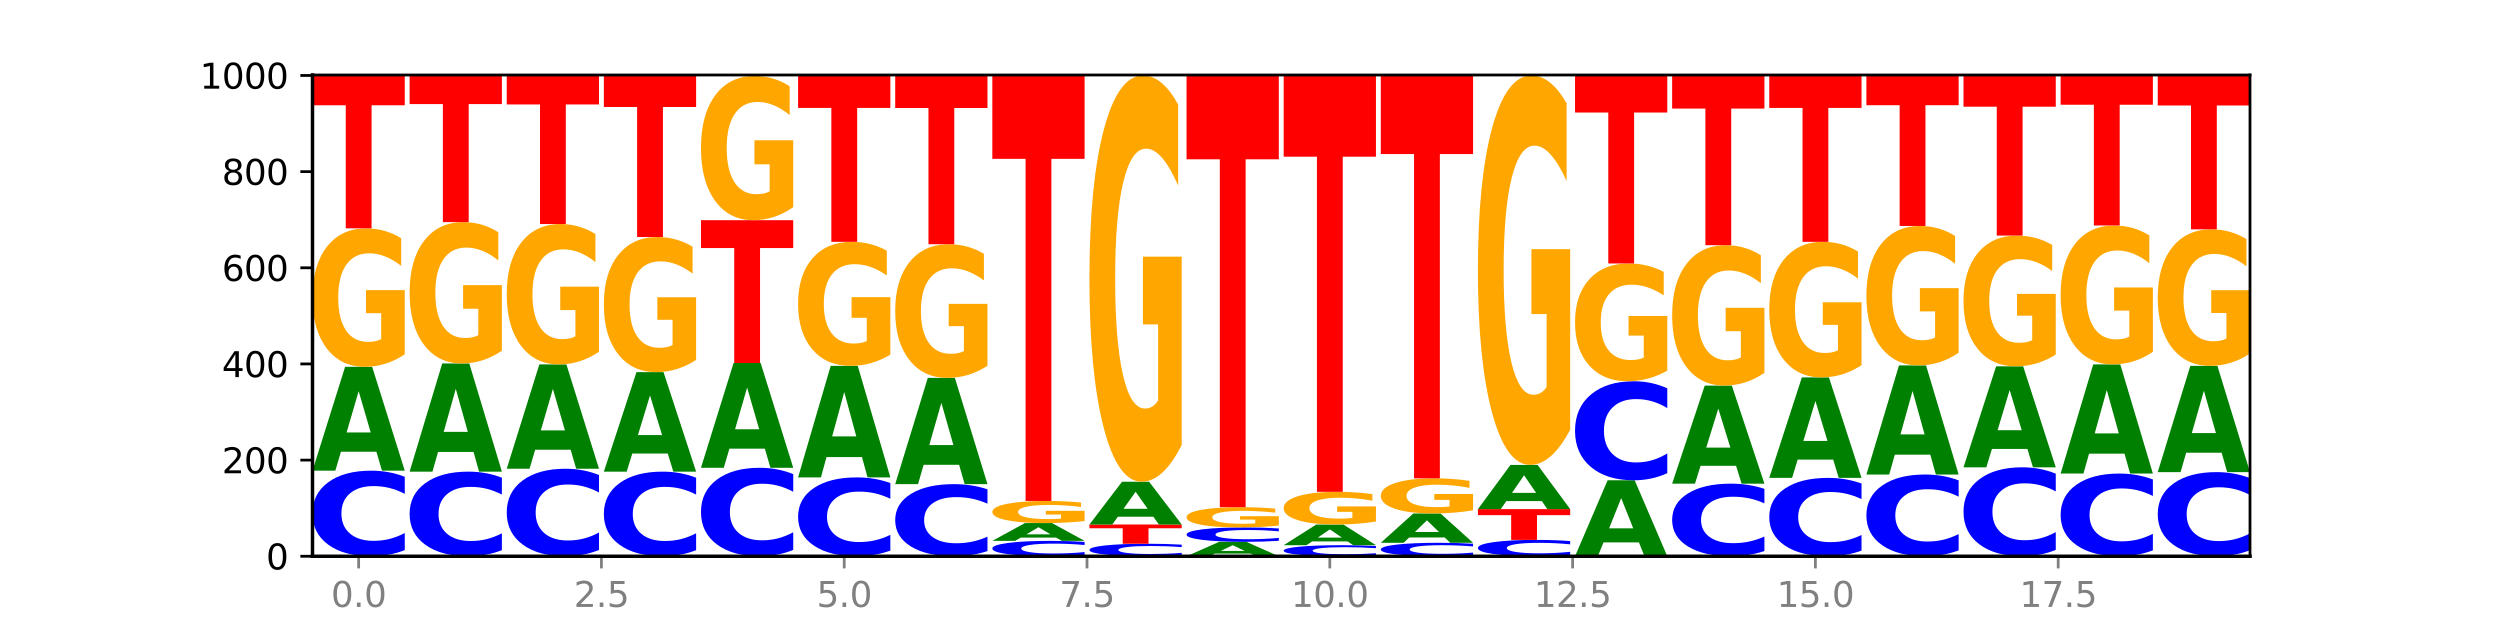 <?xml version="1.0" encoding="utf-8" standalone="no"?>
<!DOCTYPE svg PUBLIC "-//W3C//DTD SVG 1.1//EN"
  "http://www.w3.org/Graphics/SVG/1.1/DTD/svg11.dtd">
<svg xmlns:xlink="http://www.w3.org/1999/xlink" width="720pt" height="180pt" viewBox="0 0 720 180" xmlns="http://www.w3.org/2000/svg" version="1.1">
 <defs>
  <style type="text/css">*{stroke-linejoin: round; stroke-linecap: butt}</style>
 </defs>
 <g id="figure_1">
  <g id="patch_1">
   <path d="M 0 180 
L 720 180 
L 720 0 
L 0 0 
z
" style="fill: #ffffff"/>
  </g>
  <g id="axes_1">
   <g id="patch_2">
    <path d="M 90 160.2 
L 648 160.2 
L 648 21.6 
L 90 21.6 
z
" style="fill: #ffffff"/>
   </g>
   <g id="line2d_1">
    <path d="M 90 160.2 
L 648 160.2 
" clip-path="url(#p25d96ff949)" style="fill: none; stroke: #000000; stroke-width: 0.5; stroke-linecap: square"/>
   </g>
   <g id="patch_3">
    <path d="M 116.571 158.433 
Q 114.349 159.309 111.945 159.752 
Q 109.542 160.2 106.924 160.2 
Q 99.118 160.2 94.559 156.881 
Q 90 153.561 90 147.885 
Q 90 142.188 94.559 138.873 
Q 99.118 135.554 106.924 135.554 
Q 109.542 135.554 111.945 136.002 
Q 114.349 136.445 116.571 137.32 
L 116.571 142.233 
Q 114.329 141.073 112.153 140.533 
Q 109.977 139.993 107.574 139.993 
Q 103.262 139.993 100.792 142.096 
Q 98.328 144.193 98.328 147.885 
Q 98.328 151.56 100.792 153.663 
Q 103.262 155.761 107.574 155.761 
Q 109.977 155.761 112.153 155.221 
Q 114.329 154.676 116.571 153.515 
L 116.571 158.433 
z
" clip-path="url(#p25d96ff949)" style="fill: #0000ff"/>
   </g>
   <g id="patch_4">
    <path d="M 108.406 130.106 
L 98.187 130.106 
L 96.574 135.554 
L 90 135.554 
L 99.388 105.646 
L 107.184 105.646 
L 116.571 135.554 
L 110.003 135.554 
L 108.406 130.106 
z
M 99.817 124.555 
L 106.76 124.555 
L 103.294 112.658 
L 99.817 124.555 
z
" clip-path="url(#p25d96ff949)" style="fill: #008000"/>
   </g>
   <g id="patch_5">
    <path d="M 116.571 102.038 
Q 113.892 103.842 111.009 104.748 
Q 108.127 105.646 105.054 105.646 
Q 98.111 105.646 94.055 100.275 
Q 90 94.905 90 85.72 
Q 90 76.428 94.127 71.099 
Q 98.26 65.769 105.447 65.769 
Q 108.216 65.769 110.753 66.494 
Q 113.296 67.211 115.547 68.628 
L 115.547 76.577 
Q 113.225 74.756 110.926 73.858 
Q 108.627 72.952 106.317 72.952 
Q 102.041 72.952 99.725 76.264 
Q 97.408 79.567 97.408 85.72 
Q 97.408 91.816 99.641 95.144 
Q 101.874 98.463 105.983 98.463 
Q 107.103 98.463 108.062 98.274 
Q 109.02 98.076 109.783 97.664 
L 109.783 90.201 
L 105.406 90.201 
L 105.406 83.554 
L 116.571 83.554 
L 116.571 102.038 
z
" clip-path="url(#p25d96ff949)" style="fill: #ffa600"/>
   </g>
   <g id="patch_6">
    <path d="M 90 21.738 
L 116.571 21.738 
L 116.571 30.326 
L 107.012 30.326 
L 107.012 65.769 
L 99.578 65.769 
L 99.578 30.326 
L 90 30.326 
L 90 21.738 
z
" clip-path="url(#p25d96ff949)" style="fill: #ff0000"/>
   </g>
   <g id="patch_7">
    <path d="M 144.541 158.453 
Q 142.319 159.319 139.915 159.757 
Q 137.512 160.2 134.894 160.2 
Q 127.088 160.2 122.529 156.918 
Q 117.97 153.636 117.97 148.023 
Q 117.97 142.39 122.529 139.113 
Q 127.088 135.831 134.894 135.831 
Q 137.512 135.831 139.915 136.274 
Q 142.319 136.712 144.541 137.578 
L 144.541 142.435 
Q 142.299 141.288 140.123 140.754 
Q 137.947 140.22 135.544 140.22 
Q 131.232 140.22 128.762 142.299 
Q 126.298 144.373 126.298 148.023 
Q 126.298 151.657 128.762 153.736 
Q 131.232 155.81 135.544 155.81 
Q 137.947 155.81 140.123 155.277 
Q 142.299 154.738 144.541 153.59 
L 144.541 158.453 
z
" clip-path="url(#p25d96ff949)" style="fill: #0000ff"/>
   </g>
   <g id="patch_8">
    <path d="M 136.376 130.156 
L 126.157 130.156 
L 124.544 135.831 
L 117.97 135.831 
L 127.358 104.677 
L 135.154 104.677 
L 144.541 135.831 
L 137.973 135.831 
L 136.376 130.156 
z
M 127.787 124.373 
L 134.73 124.373 
L 131.264 111.981 
L 127.787 124.373 
z
" clip-path="url(#p25d96ff949)" style="fill: #008000"/>
   </g>
   <g id="patch_9">
    <path d="M 144.541 100.994 
Q 141.862 102.835 138.979 103.76 
Q 136.097 104.677 133.024 104.677 
Q 126.081 104.677 122.025 99.194 
Q 117.97 93.712 117.97 84.336 
Q 117.97 74.85 122.097 69.41 
Q 126.23 63.969 133.417 63.969 
Q 136.186 63.969 138.723 64.709 
Q 141.266 65.441 143.517 66.887 
L 143.517 75.002 
Q 141.195 73.143 138.896 72.227 
Q 136.597 71.302 134.287 71.302 
Q 130.011 71.302 127.695 74.682 
Q 125.378 78.054 125.378 84.336 
Q 125.378 90.558 127.611 93.956 
Q 129.844 97.344 133.953 97.344 
Q 135.073 97.344 136.032 97.151 
Q 136.99 96.949 137.753 96.529 
L 137.753 88.91 
L 133.376 88.91 
L 133.376 82.124 
L 144.541 82.124 
L 144.541 100.994 
z
" clip-path="url(#p25d96ff949)" style="fill: #ffa600"/>
   </g>
   <g id="patch_10">
    <path d="M 117.97 21.738 
L 144.541 21.738 
L 144.541 29.975 
L 134.982 29.975 
L 134.982 63.969 
L 127.548 63.969 
L 127.548 29.975 
L 117.97 29.975 
L 117.97 21.738 
z
" clip-path="url(#p25d96ff949)" style="fill: #ff0000"/>
   </g>
   <g id="patch_11">
    <path d="M 172.511 158.394 
Q 170.289 159.289 167.885 159.742 
Q 165.482 160.2 162.864 160.2 
Q 155.058 160.2 150.499 156.806 
Q 145.94 153.412 145.94 147.608 
Q 145.94 141.783 150.499 138.394 
Q 155.058 135 162.864 135 
Q 165.482 135 167.885 135.458 
Q 170.289 135.911 172.511 136.806 
L 172.511 141.83 
Q 170.269 140.643 168.093 140.091 
Q 165.917 139.539 163.514 139.539 
Q 159.202 139.539 156.732 141.689 
Q 154.268 143.834 154.268 147.608 
Q 154.268 151.366 156.732 153.516 
Q 159.202 155.661 163.514 155.661 
Q 165.917 155.661 168.093 155.109 
Q 170.269 154.552 172.511 153.365 
L 172.511 158.394 
z
" clip-path="url(#p25d96ff949)" style="fill: #0000ff"/>
   </g>
   <g id="patch_12">
    <path d="M 164.346 129.527 
L 154.127 129.527 
L 152.513 135 
L 145.94 135 
L 155.328 104.954 
L 163.124 104.954 
L 172.511 135 
L 165.943 135 
L 164.346 129.527 
z
M 155.757 123.95 
L 162.7 123.95 
L 159.234 111.999 
L 155.757 123.95 
z
" clip-path="url(#p25d96ff949)" style="fill: #008000"/>
   </g>
   <g id="patch_13">
    <path d="M 172.511 101.296 
Q 169.832 103.125 166.949 104.044 
Q 164.067 104.954 160.994 104.954 
Q 154.051 104.954 149.995 99.509 
Q 145.94 94.063 145.94 84.751 
Q 145.94 75.33 150.067 69.927 
Q 154.2 64.523 161.387 64.523 
Q 164.156 64.523 166.693 65.258 
Q 169.236 65.985 171.487 67.421 
L 171.487 75.481 
Q 169.165 73.635 166.866 72.724 
Q 164.567 71.806 162.257 71.806 
Q 157.981 71.806 155.664 75.163 
Q 153.348 78.512 153.348 84.751 
Q 153.348 90.931 155.581 94.305 
Q 157.814 97.671 161.923 97.671 
Q 163.043 97.671 164.002 97.479 
Q 164.96 97.279 165.723 96.861 
L 165.723 89.294 
L 161.346 89.294 
L 161.346 82.554 
L 172.511 82.554 
L 172.511 101.296 
z
" clip-path="url(#p25d96ff949)" style="fill: #ffa600"/>
   </g>
   <g id="patch_14">
    <path d="M 145.94 21.738 
L 172.511 21.738 
L 172.511 30.083 
L 162.952 30.083 
L 162.952 64.523 
L 155.518 64.523 
L 155.518 30.083 
L 145.94 30.083 
L 145.94 21.738 
z
" clip-path="url(#p25d96ff949)" style="fill: #ff0000"/>
   </g>
   <g id="patch_15">
    <path d="M 200.481 158.453 
Q 198.259 159.319 195.855 159.757 
Q 193.452 160.2 190.834 160.2 
Q 183.028 160.2 178.469 156.918 
Q 173.91 153.636 173.91 148.023 
Q 173.91 142.39 178.469 139.113 
Q 183.028 135.831 190.834 135.831 
Q 193.452 135.831 195.855 136.274 
Q 198.259 136.712 200.481 137.578 
L 200.481 142.435 
Q 198.238 141.288 196.063 140.754 
Q 193.887 140.22 191.483 140.22 
Q 187.172 140.22 184.702 142.299 
Q 182.238 144.373 182.238 148.023 
Q 182.238 151.657 184.702 153.736 
Q 187.172 155.81 191.483 155.81 
Q 193.887 155.81 196.063 155.277 
Q 198.238 154.738 200.481 153.59 
L 200.481 158.453 
z
" clip-path="url(#p25d96ff949)" style="fill: #0000ff"/>
   </g>
   <g id="patch_16">
    <path d="M 192.316 130.61 
L 182.097 130.61 
L 180.483 135.831 
L 173.91 135.831 
L 183.298 107.169 
L 191.093 107.169 
L 200.481 135.831 
L 193.913 135.831 
L 192.316 130.61 
z
M 183.727 125.29 
L 190.67 125.29 
L 187.204 113.889 
L 183.727 125.29 
z
" clip-path="url(#p25d96ff949)" style="fill: #008000"/>
   </g>
   <g id="patch_17">
    <path d="M 200.481 103.649 
Q 197.801 105.409 194.919 106.293 
Q 192.037 107.169 188.964 107.169 
Q 182.021 107.169 177.965 101.929 
Q 173.91 96.689 173.91 87.727 
Q 173.91 78.662 178.037 73.462 
Q 182.169 68.262 189.357 68.262 
Q 192.126 68.262 194.663 68.969 
Q 197.206 69.668 199.457 71.05 
L 199.457 78.806 
Q 197.134 77.03 194.836 76.154 
Q 192.537 75.27 190.227 75.27 
Q 185.951 75.27 183.634 78.501 
Q 181.318 81.724 181.318 87.727 
Q 181.318 93.675 183.551 96.922 
Q 185.784 100.161 189.893 100.161 
Q 191.013 100.161 191.971 99.976 
Q 192.93 99.783 193.692 99.381 
L 193.692 92.1 
L 189.315 92.1 
L 189.315 85.614 
L 200.481 85.614 
L 200.481 103.649 
z
" clip-path="url(#p25d96ff949)" style="fill: #ffa600"/>
   </g>
   <g id="patch_18">
    <path d="M 173.91 21.738 
L 200.481 21.738 
L 200.481 30.812 
L 190.922 30.812 
L 190.922 68.262 
L 183.488 68.262 
L 183.488 30.812 
L 173.91 30.812 
L 173.91 21.738 
z
" clip-path="url(#p25d96ff949)" style="fill: #ff0000"/>
   </g>
   <g id="patch_19">
    <path d="M 228.451 158.374 
Q 226.228 159.279 223.825 159.737 
Q 221.422 160.2 218.804 160.2 
Q 210.998 160.2 206.439 156.769 
Q 201.88 153.337 201.88 147.469 
Q 201.88 141.58 206.439 138.154 
Q 210.998 134.723 218.804 134.723 
Q 221.422 134.723 223.825 135.186 
Q 226.228 135.644 228.451 136.549 
L 228.451 141.628 
Q 226.208 140.428 224.033 139.87 
Q 221.857 139.312 219.453 139.312 
Q 215.142 139.312 212.672 141.486 
Q 210.208 143.654 210.208 147.469 
Q 210.208 151.269 212.672 153.443 
Q 215.142 155.611 219.453 155.611 
Q 221.857 155.611 224.033 155.053 
Q 226.208 154.49 228.451 153.29 
L 228.451 158.374 
z
" clip-path="url(#p25d96ff949)" style="fill: #0000ff"/>
   </g>
   <g id="patch_20">
    <path d="M 220.286 129.224 
L 210.067 129.224 
L 208.453 134.723 
L 201.88 134.723 
L 211.267 104.538 
L 219.063 104.538 
L 228.451 134.723 
L 221.883 134.723 
L 220.286 129.224 
z
M 211.697 123.622 
L 218.64 123.622 
L 215.174 111.616 
L 211.697 123.622 
z
" clip-path="url(#p25d96ff949)" style="fill: #008000"/>
   </g>
   <g id="patch_21">
    <path d="M 201.88 63.415 
L 228.451 63.415 
L 228.451 71.436 
L 218.892 71.436 
L 218.892 104.538 
L 211.458 104.538 
L 211.458 71.436 
L 201.88 71.436 
L 201.88 63.415 
z
" clip-path="url(#p25d96ff949)" style="fill: #ff0000"/>
   </g>
   <g id="patch_22">
    <path d="M 228.451 59.657 
Q 225.771 61.536 222.889 62.48 
Q 220.007 63.415 216.934 63.415 
Q 209.99 63.415 205.935 57.821 
Q 201.88 52.226 201.88 42.659 
Q 201.88 32.98 206.007 27.429 
Q 210.139 21.877 217.327 21.877 
Q 220.096 21.877 222.633 22.632 
Q 225.176 23.379 227.427 24.854 
L 227.427 33.135 
Q 225.104 31.238 222.806 30.303 
Q 220.507 29.359 218.197 29.359 
Q 213.921 29.359 211.604 32.809 
Q 209.288 36.249 209.288 42.659 
Q 209.288 49.009 211.521 52.475 
Q 213.754 55.933 217.863 55.933 
Q 218.983 55.933 219.941 55.736 
Q 220.9 55.53 221.662 55.101 
L 221.662 47.327 
L 217.285 47.327 
L 217.285 40.402 
L 228.451 40.402 
L 228.451 59.657 
z
" clip-path="url(#p25d96ff949)" style="fill: #ffa600"/>
   </g>
   <g id="patch_23">
    <path d="M 256.421 158.572 
Q 254.198 159.379 251.795 159.787 
Q 249.392 160.2 246.774 160.2 
Q 238.968 160.2 234.409 157.142 
Q 229.85 154.083 229.85 148.853 
Q 229.85 143.604 234.409 140.551 
Q 238.968 137.492 246.774 137.492 
Q 249.392 137.492 251.795 137.905 
Q 254.198 138.313 256.421 139.12 
L 256.421 143.647 
Q 254.178 142.577 252.003 142.08 
Q 249.827 141.583 247.423 141.583 
Q 243.112 141.583 240.642 143.52 
Q 238.178 145.452 238.178 148.853 
Q 238.178 152.24 240.642 154.177 
Q 243.112 156.11 247.423 156.11 
Q 249.827 156.11 252.003 155.612 
Q 254.178 155.111 256.421 154.041 
L 256.421 158.572 
z
" clip-path="url(#p25d96ff949)" style="fill: #0000ff"/>
   </g>
   <g id="patch_24">
    <path d="M 248.256 131.64 
L 238.037 131.64 
L 236.423 137.492 
L 229.85 137.492 
L 239.237 105.369 
L 247.033 105.369 
L 256.421 137.492 
L 249.853 137.492 
L 248.256 131.64 
z
M 239.667 125.679 
L 246.61 125.679 
L 243.143 112.901 
L 239.667 125.679 
z
" clip-path="url(#p25d96ff949)" style="fill: #008000"/>
   </g>
   <g id="patch_25">
    <path d="M 256.421 102.137 
Q 253.741 103.753 250.859 104.565 
Q 247.977 105.369 244.904 105.369 
Q 237.96 105.369 233.905 100.558 
Q 229.85 95.747 229.85 87.519 
Q 229.85 79.195 233.976 74.421 
Q 238.109 69.646 245.297 69.646 
Q 248.066 69.646 250.603 70.296 
Q 253.146 70.938 255.397 72.207 
L 255.397 79.328 
Q 253.074 77.697 250.776 76.893 
Q 248.477 76.081 246.166 76.081 
Q 241.891 76.081 239.574 79.047 
Q 237.258 82.006 237.258 87.519 
Q 237.258 92.979 239.491 95.961 
Q 241.724 98.935 245.833 98.935 
Q 246.953 98.935 247.911 98.765 
Q 248.87 98.588 249.632 98.219 
L 249.632 91.533 
L 245.255 91.533 
L 245.255 85.578 
L 256.421 85.578 
L 256.421 102.137 
z
" clip-path="url(#p25d96ff949)" style="fill: #ffa600"/>
   </g>
   <g id="patch_26">
    <path d="M 229.85 21.738 
L 256.421 21.738 
L 256.421 31.082 
L 246.862 31.082 
L 246.862 69.646 
L 239.428 69.646 
L 239.428 31.082 
L 229.85 31.082 
L 229.85 21.738 
z
" clip-path="url(#p25d96ff949)" style="fill: #ff0000"/>
   </g>
   <g id="patch_27">
    <path d="M 284.391 158.711 
Q 282.168 159.449 279.765 159.822 
Q 277.361 160.2 274.744 160.2 
Q 266.938 160.2 262.379 157.403 
Q 257.82 154.605 257.82 149.822 
Q 257.82 145.021 262.379 142.228 
Q 266.938 139.431 274.744 139.431 
Q 277.361 139.431 279.765 139.808 
Q 282.168 140.182 284.391 140.919 
L 284.391 145.06 
Q 282.148 144.081 279.972 143.627 
Q 277.797 143.172 275.393 143.172 
Q 271.082 143.172 268.611 144.944 
Q 266.148 146.711 266.148 149.822 
Q 266.148 152.919 268.611 154.691 
Q 271.082 156.459 275.393 156.459 
Q 277.797 156.459 279.972 156.004 
Q 282.148 155.545 284.391 154.567 
L 284.391 158.711 
z
" clip-path="url(#p25d96ff949)" style="fill: #0000ff"/>
   </g>
   <g id="patch_28">
    <path d="M 276.226 133.856 
L 266.007 133.856 
L 264.393 139.431 
L 257.82 139.431 
L 267.207 108.831 
L 275.003 108.831 
L 284.391 139.431 
L 277.823 139.431 
L 276.226 133.856 
z
M 267.636 128.177 
L 274.579 128.177 
L 271.113 116.005 
L 267.636 128.177 
z
" clip-path="url(#p25d96ff949)" style="fill: #008000"/>
   </g>
   <g id="patch_29">
    <path d="M 284.391 105.348 
Q 281.711 107.089 278.829 107.964 
Q 275.947 108.831 272.874 108.831 
Q 265.93 108.831 261.875 103.647 
Q 257.82 98.462 257.82 89.597 
Q 257.82 80.627 261.946 75.483 
Q 266.079 70.338 273.267 70.338 
Q 276.036 70.338 278.573 71.038 
Q 281.116 71.73 283.367 73.098 
L 283.367 80.771 
Q 281.044 79.013 278.746 78.147 
Q 276.447 77.272 274.136 77.272 
Q 269.861 77.272 267.544 80.468 
Q 265.228 83.657 265.228 89.597 
Q 265.228 95.481 267.461 98.693 
Q 269.694 101.897 273.803 101.897 
Q 274.922 101.897 275.881 101.714 
Q 276.84 101.524 277.602 101.126 
L 277.602 93.922 
L 273.225 93.922 
L 273.225 87.505 
L 284.391 87.505 
L 284.391 105.348 
z
" clip-path="url(#p25d96ff949)" style="fill: #ffa600"/>
   </g>
   <g id="patch_30">
    <path d="M 257.82 21.6 
L 284.391 21.6 
L 284.391 31.105 
L 274.831 31.105 
L 274.831 70.338 
L 267.398 70.338 
L 267.398 31.105 
L 257.82 31.105 
L 257.82 21.6 
z
" clip-path="url(#p25d96ff949)" style="fill: #ff0000"/>
   </g>
   <g id="patch_31">
    <path d="M 312.361 159.882 
Q 310.138 160.04 307.735 160.119 
Q 305.331 160.2 302.714 160.2 
Q 294.908 160.2 290.349 159.603 
Q 285.789 159.007 285.789 157.986 
Q 285.789 156.962 290.349 156.366 
Q 294.908 155.769 302.714 155.769 
Q 305.331 155.769 307.735 155.85 
Q 310.138 155.929 312.361 156.087 
L 312.361 156.97 
Q 310.118 156.761 307.942 156.664 
Q 305.767 156.567 303.363 156.567 
Q 299.052 156.567 296.581 156.945 
Q 294.118 157.322 294.118 157.986 
Q 294.118 158.647 296.581 159.025 
Q 299.052 159.402 303.363 159.402 
Q 305.767 159.402 307.942 159.305 
Q 310.118 159.207 312.361 158.998 
L 312.361 159.882 
z
" clip-path="url(#p25d96ff949)" style="fill: #0000ff"/>
   </g>
   <g id="patch_32">
    <path d="M 304.196 154.836 
L 293.977 154.836 
L 292.363 155.769 
L 285.789 155.769 
L 295.177 150.646 
L 302.973 150.646 
L 312.361 155.769 
L 305.793 155.769 
L 304.196 154.836 
z
M 295.606 153.885 
L 302.549 153.885 
L 299.083 151.847 
L 295.606 153.885 
z
" clip-path="url(#p25d96ff949)" style="fill: #008000"/>
   </g>
   <g id="patch_33">
    <path d="M 312.361 150.07 
Q 309.681 150.358 306.799 150.503 
Q 303.917 150.646 300.844 150.646 
Q 293.9 150.646 289.845 149.788 
Q 285.789 148.931 285.789 147.464 
Q 285.789 145.979 289.916 145.128 
Q 294.049 144.277 301.237 144.277 
Q 304.006 144.277 306.543 144.393 
Q 309.086 144.507 311.337 144.733 
L 311.337 146.003 
Q 309.014 145.712 306.716 145.569 
Q 304.417 145.424 302.106 145.424 
Q 297.831 145.424 295.514 145.953 
Q 293.198 146.481 293.198 147.464 
Q 293.198 148.437 295.431 148.969 
Q 297.664 149.499 301.773 149.499 
Q 302.892 149.499 303.851 149.469 
Q 304.81 149.437 305.572 149.371 
L 305.572 148.179 
L 301.195 148.179 
L 301.195 147.117 
L 312.361 147.117 
L 312.361 150.07 
z
" clip-path="url(#p25d96ff949)" style="fill: #ffa600"/>
   </g>
   <g id="patch_34">
    <path d="M 285.789 21.877 
L 312.361 21.877 
L 312.361 45.748 
L 302.801 45.748 
L 302.801 144.277 
L 295.368 144.277 
L 295.368 45.748 
L 285.789 45.748 
L 285.789 21.877 
z
" clip-path="url(#p25d96ff949)" style="fill: #ff0000"/>
   </g>
   <g id="patch_35">
    <path d="M 340.331 159.942 
Q 338.108 160.07 335.705 160.135 
Q 333.301 160.2 330.684 160.2 
Q 322.878 160.2 318.319 159.715 
Q 313.759 159.23 313.759 158.401 
Q 313.759 157.569 318.319 157.085 
Q 322.878 156.6 330.684 156.6 
Q 333.301 156.6 335.705 156.665 
Q 338.108 156.73 340.331 156.858 
L 340.331 157.576 
Q 338.088 157.406 335.912 157.327 
Q 333.737 157.248 331.333 157.248 
Q 327.022 157.248 324.551 157.556 
Q 322.088 157.862 322.088 158.401 
Q 322.088 158.938 324.551 159.245 
Q 327.022 159.552 331.333 159.552 
Q 333.737 159.552 335.912 159.473 
Q 338.088 159.393 340.331 159.224 
L 340.331 159.942 
z
" clip-path="url(#p25d96ff949)" style="fill: #0000ff"/>
   </g>
   <g id="patch_36">
    <path d="M 313.759 151.062 
L 340.331 151.062 
L 340.331 152.142 
L 330.771 152.142 
L 330.771 156.6 
L 323.337 156.6 
L 323.337 152.142 
L 313.759 152.142 
L 313.759 151.062 
z
" clip-path="url(#p25d96ff949)" style="fill: #ff0000"/>
   </g>
   <g id="patch_37">
    <path d="M 332.165 148.817 
L 321.947 148.817 
L 320.333 151.062 
L 313.759 151.062 
L 323.147 138.738 
L 330.943 138.738 
L 340.331 151.062 
L 333.763 151.062 
L 332.165 148.817 
z
M 323.576 146.53 
L 330.519 146.53 
L 327.053 141.628 
L 323.576 146.53 
z
" clip-path="url(#p25d96ff949)" style="fill: #008000"/>
   </g>
   <g id="patch_38">
    <path d="M 340.331 128.153 
Q 337.651 133.446 334.769 136.104 
Q 331.887 138.738 328.814 138.738 
Q 321.87 138.738 317.815 122.981 
Q 313.759 107.223 313.759 80.275 
Q 313.759 53.013 317.886 37.376 
Q 322.019 21.738 329.207 21.738 
Q 331.976 21.738 334.513 23.865 
Q 337.056 25.968 339.307 30.125 
L 339.307 53.448 
Q 336.984 48.106 334.685 45.472 
Q 332.387 42.813 330.076 42.813 
Q 325.801 42.813 323.484 52.529 
Q 321.167 62.221 321.167 80.275 
Q 321.167 98.159 323.401 107.924 
Q 325.634 117.663 329.743 117.663 
Q 330.862 117.663 331.821 117.108 
Q 332.78 116.528 333.542 115.319 
L 333.542 93.422 
L 329.165 93.422 
L 329.165 73.918 
L 340.331 73.918 
L 340.331 128.153 
z
" clip-path="url(#p25d96ff949)" style="fill: #ffa600"/>
   </g>
   <g id="patch_39">
    <path d="M 360.135 159.443 
L 349.916 159.443 
L 348.303 160.2 
L 341.729 160.2 
L 351.117 156.046 
L 358.913 156.046 
L 368.301 160.2 
L 361.733 160.2 
L 360.135 159.443 
z
M 351.546 158.672 
L 358.489 158.672 
L 355.023 157.02 
L 351.546 158.672 
z
" clip-path="url(#p25d96ff949)" style="fill: #008000"/>
   </g>
   <g id="patch_40">
    <path d="M 368.301 155.748 
Q 366.078 155.896 363.675 155.971 
Q 361.271 156.046 358.654 156.046 
Q 350.848 156.046 346.288 155.487 
Q 341.729 154.927 341.729 153.971 
Q 341.729 153.01 346.288 152.452 
Q 350.848 151.892 358.654 151.892 
Q 361.271 151.892 363.675 151.968 
Q 366.078 152.042 368.301 152.19 
L 368.301 153.018 
Q 366.058 152.822 363.882 152.731 
Q 361.706 152.641 359.303 152.641 
Q 354.992 152.641 352.521 152.995 
Q 350.058 153.348 350.058 153.971 
Q 350.058 154.59 352.521 154.944 
Q 354.992 155.298 359.303 155.298 
Q 361.706 155.298 363.882 155.207 
Q 366.058 155.115 368.301 154.92 
L 368.301 155.748 
z
" clip-path="url(#p25d96ff949)" style="fill: #0000ff"/>
   </g>
   <g id="patch_41">
    <path d="M 368.301 151.366 
Q 365.621 151.629 362.739 151.761 
Q 359.856 151.892 356.784 151.892 
Q 349.84 151.892 345.785 151.109 
Q 341.729 150.326 341.729 148.986 
Q 341.729 147.631 345.856 146.854 
Q 349.989 146.077 357.177 146.077 
Q 359.946 146.077 362.483 146.183 
Q 365.025 146.287 367.276 146.494 
L 367.276 147.653 
Q 364.954 147.388 362.655 147.257 
Q 360.357 147.124 358.046 147.124 
Q 353.77 147.124 351.454 147.607 
Q 349.137 148.089 349.137 148.986 
Q 349.137 149.875 351.371 150.361 
Q 353.604 150.845 357.713 150.845 
Q 358.832 150.845 359.791 150.817 
Q 360.75 150.788 361.512 150.728 
L 361.512 149.64 
L 357.135 149.64 
L 357.135 148.67 
L 368.301 148.67 
L 368.301 151.366 
z
" clip-path="url(#p25d96ff949)" style="fill: #ffa600"/>
   </g>
   <g id="patch_42">
    <path d="M 341.729 21.6 
L 368.301 21.6 
L 368.301 45.876 
L 358.741 45.876 
L 358.741 146.077 
L 351.307 146.077 
L 351.307 45.876 
L 341.729 45.876 
L 341.729 21.6 
z
" clip-path="url(#p25d96ff949)" style="fill: #ff0000"/>
   </g>
   <g id="patch_43">
    <path d="M 396.271 159.972 
Q 394.048 160.085 391.645 160.142 
Q 389.241 160.2 386.624 160.2 
Q 378.817 160.2 374.258 159.771 
Q 369.699 159.342 369.699 158.609 
Q 369.699 157.873 374.258 157.444 
Q 378.817 157.015 386.624 157.015 
Q 389.241 157.015 391.645 157.073 
Q 394.048 157.131 396.271 157.244 
L 396.271 157.878 
Q 394.028 157.728 391.852 157.659 
Q 389.676 157.589 387.273 157.589 
Q 382.962 157.589 380.491 157.861 
Q 378.028 158.132 378.028 158.609 
Q 378.028 159.084 380.491 159.355 
Q 382.962 159.626 387.273 159.626 
Q 389.676 159.626 391.852 159.557 
Q 394.028 159.486 396.271 159.336 
L 396.271 159.972 
z
" clip-path="url(#p25d96ff949)" style="fill: #0000ff"/>
   </g>
   <g id="patch_44">
    <path d="M 388.105 155.931 
L 377.886 155.931 
L 376.273 157.015 
L 369.699 157.015 
L 379.087 151.062 
L 386.883 151.062 
L 396.271 157.015 
L 389.703 157.015 
L 388.105 155.931 
z
M 379.516 154.826 
L 386.459 154.826 
L 382.993 152.457 
L 379.516 154.826 
z
" clip-path="url(#p25d96ff949)" style="fill: #008000"/>
   </g>
   <g id="patch_45">
    <path d="M 396.271 150.21 
Q 393.591 150.636 390.709 150.85 
Q 387.826 151.062 384.754 151.062 
Q 377.81 151.062 373.755 149.793 
Q 369.699 148.525 369.699 146.357 
Q 369.699 144.163 373.826 142.905 
Q 377.959 141.646 385.147 141.646 
Q 387.916 141.646 390.453 141.817 
Q 392.995 141.987 395.246 142.321 
L 395.246 144.198 
Q 392.924 143.768 390.625 143.556 
Q 388.327 143.342 386.016 143.342 
Q 381.74 143.342 379.424 144.124 
Q 377.107 144.904 377.107 146.357 
Q 377.107 147.796 379.34 148.582 
Q 381.574 149.366 385.683 149.366 
Q 386.802 149.366 387.761 149.321 
Q 388.72 149.274 389.482 149.177 
L 389.482 147.415 
L 385.105 147.415 
L 385.105 145.845 
L 396.271 145.845 
L 396.271 150.21 
z
" clip-path="url(#p25d96ff949)" style="fill: #ffa600"/>
   </g>
   <g id="patch_46">
    <path d="M 369.699 21.738 
L 396.271 21.738 
L 396.271 45.124 
L 386.711 45.124 
L 386.711 141.646 
L 379.277 141.646 
L 379.277 45.124 
L 369.699 45.124 
L 369.699 21.738 
z
" clip-path="url(#p25d96ff949)" style="fill: #ff0000"/>
   </g>
   <g id="patch_47">
    <path d="M 424.241 159.922 
Q 422.018 160.06 419.615 160.13 
Q 417.211 160.2 414.593 160.2 
Q 406.787 160.2 402.228 159.678 
Q 397.669 159.156 397.669 158.263 
Q 397.669 157.367 402.228 156.845 
Q 406.787 156.323 414.593 156.323 
Q 417.211 156.323 419.615 156.394 
Q 422.018 156.463 424.241 156.601 
L 424.241 157.374 
Q 421.998 157.191 419.822 157.106 
Q 417.646 157.021 415.243 157.021 
Q 410.931 157.021 408.461 157.352 
Q 405.997 157.682 405.997 158.263 
Q 405.997 158.841 408.461 159.172 
Q 410.931 159.502 415.243 159.502 
Q 417.646 159.502 419.822 159.417 
Q 421.998 159.331 424.241 159.148 
L 424.241 159.922 
z
" clip-path="url(#p25d96ff949)" style="fill: #0000ff"/>
   </g>
   <g id="patch_48">
    <path d="M 416.075 154.784 
L 405.856 154.784 
L 404.243 156.323 
L 397.669 156.323 
L 407.057 147.877 
L 414.853 147.877 
L 424.241 156.323 
L 417.672 156.323 
L 416.075 154.784 
z
M 407.486 153.217 
L 414.429 153.217 
L 410.963 149.857 
L 407.486 153.217 
z
" clip-path="url(#p25d96ff949)" style="fill: #008000"/>
   </g>
   <g id="patch_49">
    <path d="M 424.241 146.962 
Q 421.561 147.42 418.679 147.649 
Q 415.796 147.877 412.724 147.877 
Q 405.78 147.877 401.725 146.516 
Q 397.669 145.154 397.669 142.826 
Q 397.669 140.471 401.796 139.12 
Q 405.929 137.769 413.117 137.769 
Q 415.886 137.769 418.423 137.953 
Q 420.965 138.135 423.216 138.494 
L 423.216 140.509 
Q 420.894 140.047 418.595 139.82 
Q 416.297 139.59 413.986 139.59 
Q 409.71 139.59 407.394 140.429 
Q 405.077 141.267 405.077 142.826 
Q 405.077 144.371 407.31 145.215 
Q 409.544 146.056 413.653 146.056 
Q 414.772 146.056 415.731 146.008 
Q 416.69 145.958 417.452 145.854 
L 417.452 143.962 
L 413.075 143.962 
L 413.075 142.277 
L 424.241 142.277 
L 424.241 146.962 
z
" clip-path="url(#p25d96ff949)" style="fill: #ffa600"/>
   </g>
   <g id="patch_50">
    <path d="M 397.669 21.738 
L 424.241 21.738 
L 424.241 44.368 
L 414.681 44.368 
L 414.681 137.769 
L 407.247 137.769 
L 407.247 44.368 
L 397.669 44.368 
L 397.669 21.738 
z
" clip-path="url(#p25d96ff949)" style="fill: #ff0000"/>
   </g>
   <g id="patch_51">
    <path d="M 452.211 159.863 
Q 449.988 160.03 447.584 160.114 
Q 445.181 160.2 442.563 160.2 
Q 434.757 160.2 430.198 159.566 
Q 425.639 158.932 425.639 157.848 
Q 425.639 156.759 430.198 156.126 
Q 434.757 155.492 442.563 155.492 
Q 445.181 155.492 447.584 155.578 
Q 449.988 155.662 452.211 155.83 
L 452.211 156.768 
Q 449.968 156.546 447.792 156.443 
Q 445.616 156.34 443.213 156.34 
Q 438.901 156.34 436.431 156.742 
Q 433.967 157.143 433.967 157.848 
Q 433.967 158.55 436.431 158.951 
Q 438.901 159.352 443.213 159.352 
Q 445.616 159.352 447.792 159.249 
Q 449.968 159.145 452.211 158.923 
L 452.211 159.863 
z
" clip-path="url(#p25d96ff949)" style="fill: #0000ff"/>
   </g>
   <g id="patch_52">
    <path d="M 425.639 146.631 
L 452.211 146.631 
L 452.211 148.359 
L 442.651 148.359 
L 442.651 155.492 
L 435.217 155.492 
L 435.217 148.359 
L 425.639 148.359 
L 425.639 146.631 
z
" clip-path="url(#p25d96ff949)" style="fill: #ff0000"/>
   </g>
   <g id="patch_53">
    <path d="M 444.045 144.31 
L 433.826 144.31 
L 432.213 146.631 
L 425.639 146.631 
L 435.027 133.892 
L 442.823 133.892 
L 452.211 146.631 
L 445.642 146.631 
L 444.045 144.31 
z
M 435.456 141.946 
L 442.399 141.946 
L 438.933 136.879 
L 435.456 141.946 
z
" clip-path="url(#p25d96ff949)" style="fill: #008000"/>
   </g>
   <g id="patch_54">
    <path d="M 452.211 123.745 
Q 449.531 128.819 446.649 131.367 
Q 443.766 133.892 440.693 133.892 
Q 433.75 133.892 429.694 118.787 
Q 425.639 103.682 425.639 77.85 
Q 425.639 51.717 429.766 36.728 
Q 433.899 21.738 441.086 21.738 
Q 443.856 21.738 446.392 23.777 
Q 448.935 25.793 451.186 29.778 
L 451.186 52.134 
Q 448.864 47.014 446.565 44.489 
Q 444.266 41.941 441.956 41.941 
Q 437.68 41.941 435.364 51.254 
Q 433.047 60.544 433.047 77.85 
Q 433.047 94.994 435.28 104.354 
Q 437.513 113.69 441.622 113.69 
Q 442.742 113.69 443.701 113.157 
Q 444.66 112.601 445.422 111.443 
L 445.422 90.453 
L 441.045 90.453 
L 441.045 71.757 
L 452.211 71.757 
L 452.211 123.745 
z
" clip-path="url(#p25d96ff949)" style="fill: #ffa600"/>
   </g>
   <g id="patch_55">
    <path d="M 472.015 156.215 
L 461.796 156.215 
L 460.183 160.2 
L 453.609 160.2 
L 462.997 138.323 
L 470.793 138.323 
L 480.18 160.2 
L 473.612 160.2 
L 472.015 156.215 
z
M 463.426 152.154 
L 470.369 152.154 
L 466.903 143.452 
L 463.426 152.154 
z
" clip-path="url(#p25d96ff949)" style="fill: #008000"/>
   </g>
   <g id="patch_56">
    <path d="M 480.18 136.279 
Q 477.958 137.292 475.554 137.805 
Q 473.151 138.323 470.533 138.323 
Q 462.727 138.323 458.168 134.482 
Q 453.609 130.64 453.609 124.07 
Q 453.609 117.477 458.168 113.642 
Q 462.727 109.8 470.533 109.8 
Q 473.151 109.8 475.554 110.318 
Q 477.958 110.831 480.18 111.845 
L 480.18 117.53 
Q 477.938 116.187 475.762 115.562 
Q 473.586 114.938 471.183 114.938 
Q 466.871 114.938 464.401 117.371 
Q 461.937 119.799 461.937 124.07 
Q 461.937 128.324 464.401 130.758 
Q 466.871 133.185 471.183 133.185 
Q 473.586 133.185 475.762 132.561 
Q 477.938 131.93 480.18 130.587 
L 480.18 136.279 
z
" clip-path="url(#p25d96ff949)" style="fill: #0000ff"/>
   </g>
   <g id="patch_57">
    <path d="M 480.18 106.731 
Q 477.501 108.265 474.618 109.036 
Q 471.736 109.8 468.663 109.8 
Q 461.72 109.8 457.664 105.231 
Q 453.609 100.662 453.609 92.849 
Q 453.609 84.945 457.736 80.411 
Q 461.869 75.877 469.056 75.877 
Q 471.826 75.877 474.362 76.494 
Q 476.905 77.103 479.156 78.309 
L 479.156 85.071 
Q 476.834 83.522 474.535 82.758 
Q 472.236 81.987 469.926 81.987 
Q 465.65 81.987 463.334 84.804 
Q 461.017 87.614 461.017 92.849 
Q 461.017 98.034 463.25 100.865 
Q 465.483 103.69 469.592 103.69 
Q 470.712 103.69 471.671 103.528 
Q 472.629 103.36 473.392 103.01 
L 473.392 96.661 
L 469.015 96.661 
L 469.015 91.006 
L 480.18 91.006 
L 480.18 106.731 
z
" clip-path="url(#p25d96ff949)" style="fill: #ffa600"/>
   </g>
   <g id="patch_58">
    <path d="M 453.609 21.877 
L 480.18 21.877 
L 480.18 32.408 
L 470.621 32.408 
L 470.621 75.877 
L 463.187 75.877 
L 463.187 32.408 
L 453.609 32.408 
L 453.609 21.877 
z
" clip-path="url(#p25d96ff949)" style="fill: #ff0000"/>
   </g>
   <g id="patch_59">
    <path d="M 508.15 158.701 
Q 505.928 159.444 503.524 159.82 
Q 501.121 160.2 498.503 160.2 
Q 490.697 160.2 486.138 157.384 
Q 481.579 154.568 481.579 149.753 
Q 481.579 144.92 486.138 142.108 
Q 490.697 139.292 498.503 139.292 
Q 501.121 139.292 503.524 139.672 
Q 505.928 140.048 508.15 140.791 
L 508.15 144.959 
Q 505.908 143.974 503.732 143.516 
Q 501.556 143.058 499.153 143.058 
Q 494.841 143.058 492.371 144.842 
Q 489.907 146.621 489.907 149.753 
Q 489.907 152.871 492.371 154.655 
Q 494.841 156.434 499.153 156.434 
Q 501.556 156.434 503.732 155.976 
Q 505.908 155.514 508.15 154.529 
L 508.15 158.701 
z
" clip-path="url(#p25d96ff949)" style="fill: #0000ff"/>
   </g>
   <g id="patch_60">
    <path d="M 499.985 134.147 
L 489.766 134.147 
L 488.153 139.292 
L 481.579 139.292 
L 490.967 111.046 
L 498.763 111.046 
L 508.15 139.292 
L 501.582 139.292 
L 499.985 134.147 
z
M 491.396 128.904 
L 498.339 128.904 
L 494.873 117.669 
L 491.396 128.904 
z
" clip-path="url(#p25d96ff949)" style="fill: #008000"/>
   </g>
   <g id="patch_61">
    <path d="M 508.15 107.388 
Q 505.471 109.217 502.588 110.136 
Q 499.706 111.046 496.633 111.046 
Q 489.69 111.046 485.634 105.601 
Q 481.579 100.155 481.579 90.843 
Q 481.579 81.423 485.706 76.019 
Q 489.839 70.615 497.026 70.615 
Q 499.795 70.615 502.332 71.35 
Q 504.875 72.077 507.126 73.513 
L 507.126 81.573 
Q 504.804 79.727 502.505 78.817 
Q 500.206 77.898 497.896 77.898 
Q 493.62 77.898 491.304 81.255 
Q 488.987 84.605 488.987 90.843 
Q 488.987 97.024 491.22 100.398 
Q 493.453 103.763 497.562 103.763 
Q 498.682 103.763 499.641 103.571 
Q 500.599 103.371 501.362 102.953 
L 501.362 95.387 
L 496.985 95.387 
L 496.985 88.647 
L 508.15 88.647 
L 508.15 107.388 
z
" clip-path="url(#p25d96ff949)" style="fill: #ffa600"/>
   </g>
   <g id="patch_62">
    <path d="M 481.579 21.738 
L 508.15 21.738 
L 508.15 31.271 
L 498.591 31.271 
L 498.591 70.615 
L 491.157 70.615 
L 491.157 31.271 
L 481.579 31.271 
L 481.579 21.738 
z
" clip-path="url(#p25d96ff949)" style="fill: #ff0000"/>
   </g>
   <g id="patch_63">
    <path d="M 536.12 158.582 
Q 533.898 159.384 531.494 159.79 
Q 529.091 160.2 526.473 160.2 
Q 518.667 160.2 514.108 157.16 
Q 509.549 154.121 509.549 148.922 
Q 509.549 143.705 514.108 140.67 
Q 518.667 137.631 526.473 137.631 
Q 529.091 137.631 531.494 138.041 
Q 533.898 138.447 536.12 139.249 
L 536.12 143.747 
Q 533.878 142.684 531.702 142.19 
Q 529.526 141.696 527.123 141.696 
Q 522.811 141.696 520.341 143.622 
Q 517.877 145.542 517.877 148.922 
Q 517.877 152.288 520.341 154.214 
Q 522.811 156.135 527.123 156.135 
Q 529.526 156.135 531.702 155.64 
Q 533.878 155.142 536.12 154.079 
L 536.12 158.582 
z
" clip-path="url(#p25d96ff949)" style="fill: #0000ff"/>
   </g>
   <g id="patch_64">
    <path d="M 527.955 132.359 
L 517.736 132.359 
L 516.122 137.631 
L 509.549 137.631 
L 518.937 108.692 
L 526.733 108.692 
L 536.12 137.631 
L 529.552 137.631 
L 527.955 132.359 
z
M 519.366 126.988 
L 526.309 126.988 
L 522.843 115.477 
L 519.366 126.988 
z
" clip-path="url(#p25d96ff949)" style="fill: #008000"/>
   </g>
   <g id="patch_65">
    <path d="M 536.12 105.16 
Q 533.441 106.926 530.558 107.813 
Q 527.676 108.692 524.603 108.692 
Q 517.66 108.692 513.604 103.433 
Q 509.549 98.175 509.549 89.181 
Q 509.549 80.083 513.676 74.865 
Q 517.809 69.646 524.996 69.646 
Q 527.765 69.646 530.302 70.356 
Q 532.845 71.058 535.096 72.445 
L 535.096 80.228 
Q 532.774 78.446 530.475 77.567 
Q 528.176 76.679 525.866 76.679 
Q 521.59 76.679 519.273 79.922 
Q 516.957 83.156 516.957 89.181 
Q 516.957 95.15 519.19 98.409 
Q 521.423 101.659 525.532 101.659 
Q 526.652 101.659 527.611 101.473 
Q 528.569 101.28 529.332 100.877 
L 529.332 93.569 
L 524.955 93.569 
L 524.955 87.06 
L 536.12 87.06 
L 536.12 105.16 
z
" clip-path="url(#p25d96ff949)" style="fill: #ffa600"/>
   </g>
   <g id="patch_66">
    <path d="M 509.549 21.738 
L 536.12 21.738 
L 536.12 31.082 
L 526.561 31.082 
L 526.561 69.646 
L 519.127 69.646 
L 519.127 31.082 
L 509.549 31.082 
L 509.549 21.738 
z
" clip-path="url(#p25d96ff949)" style="fill: #ff0000"/>
   </g>
   <g id="patch_67">
    <path d="M 564.09 158.513 
Q 561.868 159.349 559.464 159.772 
Q 557.061 160.2 554.443 160.2 
Q 546.637 160.2 542.078 157.03 
Q 537.519 153.86 537.519 148.438 
Q 537.519 142.997 542.078 139.832 
Q 546.637 136.662 554.443 136.662 
Q 557.061 136.662 559.464 137.089 
Q 561.868 137.512 564.09 138.349 
L 564.09 143.041 
Q 561.847 141.932 559.672 141.417 
Q 557.496 140.901 555.092 140.901 
Q 550.781 140.901 548.311 142.91 
Q 545.847 144.913 545.847 148.438 
Q 545.847 151.949 548.311 153.957 
Q 550.781 155.96 555.092 155.96 
Q 557.496 155.96 559.672 155.445 
Q 561.847 154.924 564.09 153.816 
L 564.09 158.513 
z
" clip-path="url(#p25d96ff949)" style="fill: #0000ff"/>
   </g>
   <g id="patch_68">
    <path d="M 555.925 130.936 
L 545.706 130.936 
L 544.092 136.662 
L 537.519 136.662 
L 546.907 105.231 
L 554.702 105.231 
L 564.09 136.662 
L 557.522 136.662 
L 555.925 130.936 
z
M 547.336 125.102 
L 554.279 125.102 
L 550.813 112.6 
L 547.336 125.102 
z
" clip-path="url(#p25d96ff949)" style="fill: #008000"/>
   </g>
   <g id="patch_69">
    <path d="M 564.09 101.598 
Q 561.41 103.414 558.528 104.327 
Q 555.646 105.231 552.573 105.231 
Q 545.63 105.231 541.574 99.823 
Q 537.519 94.415 537.519 85.166 
Q 537.519 75.81 541.646 70.443 
Q 545.778 65.077 552.966 65.077 
Q 555.735 65.077 558.272 65.807 
Q 560.815 66.528 563.066 67.955 
L 563.066 75.959 
Q 560.743 74.126 558.445 73.222 
Q 556.146 72.31 553.836 72.31 
Q 549.56 72.31 547.243 75.644 
Q 544.927 78.97 544.927 85.166 
Q 544.927 91.304 547.16 94.655 
Q 549.393 97.998 553.502 97.998 
Q 554.622 97.998 555.58 97.807 
Q 556.539 97.608 557.301 97.193 
L 557.301 89.679 
L 552.925 89.679 
L 552.925 82.985 
L 564.09 82.985 
L 564.09 101.598 
z
" clip-path="url(#p25d96ff949)" style="fill: #ffa600"/>
   </g>
   <g id="patch_70">
    <path d="M 537.519 21.877 
L 564.09 21.877 
L 564.09 30.302 
L 554.531 30.302 
L 554.531 65.077 
L 547.097 65.077 
L 547.097 30.302 
L 537.519 30.302 
L 537.519 21.877 
z
" clip-path="url(#p25d96ff949)" style="fill: #ff0000"/>
   </g>
   <g id="patch_71">
    <path d="M 592.06 158.364 
Q 589.837 159.274 587.434 159.734 
Q 585.031 160.2 582.413 160.2 
Q 574.607 160.2 570.048 156.75 
Q 565.489 153.3 565.489 147.4 
Q 565.489 141.479 570.048 138.035 
Q 574.607 134.585 582.413 134.585 
Q 585.031 134.585 587.434 135.05 
Q 589.837 135.511 592.06 136.421 
L 592.06 141.527 
Q 589.817 140.32 587.642 139.76 
Q 585.466 139.199 583.062 139.199 
Q 578.751 139.199 576.281 141.384 
Q 573.817 143.564 573.817 147.4 
Q 573.817 151.221 576.281 153.406 
Q 578.751 155.586 583.062 155.586 
Q 585.466 155.586 587.642 155.025 
Q 589.817 154.459 592.06 153.252 
L 592.06 158.364 
z
" clip-path="url(#p25d96ff949)" style="fill: #0000ff"/>
   </g>
   <g id="patch_72">
    <path d="M 583.895 129.288 
L 573.676 129.288 
L 572.062 134.585 
L 565.489 134.585 
L 574.876 105.508 
L 582.672 105.508 
L 592.06 134.585 
L 585.492 134.585 
L 583.895 129.288 
z
M 575.306 123.891 
L 582.249 123.891 
L 578.783 112.325 
L 575.306 123.891 
z
" clip-path="url(#p25d96ff949)" style="fill: #008000"/>
   </g>
   <g id="patch_73">
    <path d="M 592.06 102.1 
Q 589.38 103.804 586.498 104.66 
Q 583.616 105.508 580.543 105.508 
Q 573.599 105.508 569.544 100.435 
Q 565.489 95.363 565.489 86.689 
Q 565.489 77.913 569.616 72.88 
Q 573.748 67.846 580.936 67.846 
Q 583.705 67.846 586.242 68.531 
Q 588.785 69.208 591.036 70.546 
L 591.036 78.053 
Q 588.713 76.334 586.415 75.486 
Q 584.116 74.63 581.806 74.63 
Q 577.53 74.63 575.213 77.757 
Q 572.897 80.877 572.897 86.689 
Q 572.897 92.446 575.13 95.589 
Q 577.363 98.724 581.472 98.724 
Q 582.592 98.724 583.55 98.545 
Q 584.509 98.358 585.271 97.969 
L 585.271 90.921 
L 580.894 90.921 
L 580.894 84.643 
L 592.06 84.643 
L 592.06 102.1 
z
" clip-path="url(#p25d96ff949)" style="fill: #ffa600"/>
   </g>
   <g id="patch_74">
    <path d="M 565.489 21.738 
L 592.06 21.738 
L 592.06 30.731 
L 582.501 30.731 
L 582.501 67.846 
L 575.067 67.846 
L 575.067 30.731 
L 565.489 30.731 
L 565.489 21.738 
z
" clip-path="url(#p25d96ff949)" style="fill: #ff0000"/>
   </g>
   <g id="patch_75">
    <path d="M 620.03 158.493 
Q 617.807 159.339 615.404 159.767 
Q 613.001 160.2 610.383 160.2 
Q 602.577 160.2 598.018 156.992 
Q 593.459 153.785 593.459 148.3 
Q 593.459 142.795 598.018 139.592 
Q 602.577 136.385 610.383 136.385 
Q 613.001 136.385 615.404 136.818 
Q 617.807 137.246 620.03 138.092 
L 620.03 142.839 
Q 617.787 141.717 615.612 141.196 
Q 613.436 140.674 611.032 140.674 
Q 606.721 140.674 604.251 142.706 
Q 601.787 144.733 601.787 148.3 
Q 601.787 151.852 604.251 153.883 
Q 606.721 155.91 611.032 155.91 
Q 613.436 155.91 615.612 155.389 
Q 617.787 154.862 620.03 153.741 
L 620.03 158.493 
z
" clip-path="url(#p25d96ff949)" style="fill: #0000ff"/>
   </g>
   <g id="patch_76">
    <path d="M 611.865 130.659 
L 601.646 130.659 
L 600.032 136.385 
L 593.459 136.385 
L 602.846 104.954 
L 610.642 104.954 
L 620.03 136.385 
L 613.462 136.385 
L 611.865 130.659 
z
M 603.276 124.825 
L 610.219 124.825 
L 606.753 112.323 
L 603.276 124.825 
z
" clip-path="url(#p25d96ff949)" style="fill: #008000"/>
   </g>
   <g id="patch_77">
    <path d="M 620.03 101.333 
Q 617.35 103.144 614.468 104.053 
Q 611.586 104.954 608.513 104.954 
Q 601.569 104.954 597.514 99.564 
Q 593.459 94.175 593.459 84.959 
Q 593.459 75.635 597.585 70.287 
Q 601.718 64.938 608.906 64.938 
Q 611.675 64.938 614.212 65.666 
Q 616.755 66.385 619.006 67.807 
L 619.006 75.783 
Q 616.683 73.957 614.385 73.056 
Q 612.086 72.146 609.775 72.146 
Q 605.5 72.146 603.183 75.469 
Q 600.867 78.784 600.867 84.959 
Q 600.867 91.075 603.1 94.415 
Q 605.333 97.746 609.442 97.746 
Q 610.562 97.746 611.52 97.556 
Q 612.479 97.357 613.241 96.944 
L 613.241 89.455 
L 608.864 89.455 
L 608.864 82.785 
L 620.03 82.785 
L 620.03 101.333 
z
" clip-path="url(#p25d96ff949)" style="fill: #ffa600"/>
   </g>
   <g id="patch_78">
    <path d="M 593.459 21.738 
L 620.03 21.738 
L 620.03 30.164 
L 610.471 30.164 
L 610.471 64.938 
L 603.037 64.938 
L 603.037 30.164 
L 593.459 30.164 
L 593.459 21.738 
z
" clip-path="url(#p25d96ff949)" style="fill: #ff0000"/>
   </g>
   <g id="patch_79">
    <path d="M 648 158.463 
Q 645.777 159.324 643.374 159.76 
Q 640.971 160.2 638.353 160.2 
Q 630.547 160.2 625.988 156.937 
Q 621.429 153.673 621.429 148.092 
Q 621.429 142.491 625.988 139.233 
Q 630.547 135.969 638.353 135.969 
Q 640.971 135.969 643.374 136.41 
Q 645.777 136.845 648 137.706 
L 648 142.536 
Q 645.757 141.395 643.581 140.864 
Q 641.406 140.334 639.002 140.334 
Q 634.691 140.334 632.22 142.401 
Q 629.757 144.463 629.757 148.092 
Q 629.757 151.706 632.22 153.773 
Q 634.691 155.835 639.002 155.835 
Q 641.406 155.835 643.581 155.305 
Q 645.757 154.769 648 153.628 
L 648 158.463 
z
" clip-path="url(#p25d96ff949)" style="fill: #0000ff"/>
   </g>
   <g id="patch_80">
    <path d="M 639.835 130.395 
L 629.616 130.395 
L 628.002 135.969 
L 621.429 135.969 
L 630.816 105.369 
L 638.612 105.369 
L 648 135.969 
L 641.432 135.969 
L 639.835 130.395 
z
M 631.245 124.716 
L 638.189 124.716 
L 634.722 112.544 
L 631.245 124.716 
z
" clip-path="url(#p25d96ff949)" style="fill: #008000"/>
   </g>
   <g id="patch_81">
    <path d="M 648 101.811 
Q 645.32 103.59 642.438 104.484 
Q 639.556 105.369 636.483 105.369 
Q 629.539 105.369 625.484 100.073 
Q 621.429 94.777 621.429 85.72 
Q 621.429 76.557 625.555 71.302 
Q 629.688 66.046 636.876 66.046 
Q 639.645 66.046 642.182 66.761 
Q 644.725 67.468 646.976 68.865 
L 646.976 76.703 
Q 644.653 74.908 642.355 74.023 
Q 640.056 73.129 637.745 73.129 
Q 633.47 73.129 631.153 76.395 
Q 628.837 79.652 628.837 85.72 
Q 628.837 91.731 631.07 95.013 
Q 633.303 98.286 637.412 98.286 
Q 638.531 98.286 639.49 98.099 
Q 640.449 97.904 641.211 97.498 
L 641.211 90.139 
L 636.834 90.139 
L 636.834 83.584 
L 648 83.584 
L 648 101.811 
z
" clip-path="url(#p25d96ff949)" style="fill: #ffa600"/>
   </g>
   <g id="patch_82">
    <path d="M 621.429 21.738 
L 648 21.738 
L 648 30.38 
L 638.44 30.38 
L 638.44 66.046 
L 631.007 66.046 
L 631.007 30.38 
L 621.429 30.38 
L 621.429 21.738 
z
" clip-path="url(#p25d96ff949)" style="fill: #ff0000"/>
   </g>
   <g id="matplotlib.axis_1">
    <g id="xtick_1">
     <g id="line2d_2">
      <defs>
       <path id="m9c2326abab" d="M 0 0 
L 0 3.5 
" style="stroke: #808080; stroke-width: 0.8"/>
      </defs>
      <g>
       <use xlink:href="#m9c2326abab" x="103.286" y="160.2" style="fill: #808080; stroke: #808080; stroke-width: 0.8"/>
      </g>
     </g>
     <g id="text_1">
      <!-- 0.0 -->
      <g style="fill: #808080" transform="translate(95.334 174.798) scale(0.1 -0.1)">
       <defs>
        <path id="DejaVuSans-30" d="M 2034 4250 
Q 1547 4250 1301 3770 
Q 1056 3291 1056 2328 
Q 1056 1369 1301 889 
Q 1547 409 2034 409 
Q 2525 409 2770 889 
Q 3016 1369 3016 2328 
Q 3016 3291 2770 3770 
Q 2525 4250 2034 4250 
z
M 2034 4750 
Q 2819 4750 3233 4129 
Q 3647 3509 3647 2328 
Q 3647 1150 3233 529 
Q 2819 -91 2034 -91 
Q 1250 -91 836 529 
Q 422 1150 422 2328 
Q 422 3509 836 4129 
Q 1250 4750 2034 4750 
z
" transform="scale(0.016)"/>
        <path id="DejaVuSans-2e" d="M 684 794 
L 1344 794 
L 1344 0 
L 684 0 
L 684 794 
z
" transform="scale(0.016)"/>
       </defs>
       <use xlink:href="#DejaVuSans-30"/>
       <use xlink:href="#DejaVuSans-2e" x="63.623"/>
       <use xlink:href="#DejaVuSans-30" x="95.41"/>
      </g>
     </g>
    </g>
    <g id="xtick_2">
     <g id="line2d_3">
      <g>
       <use xlink:href="#m9c2326abab" x="173.211" y="160.2" style="fill: #808080; stroke: #808080; stroke-width: 0.8"/>
      </g>
     </g>
     <g id="text_2">
      <!-- 2.5 -->
      <g style="fill: #808080" transform="translate(165.259 174.798) scale(0.1 -0.1)">
       <defs>
        <path id="DejaVuSans-32" d="M 1228 531 
L 3431 531 
L 3431 0 
L 469 0 
L 469 531 
Q 828 903 1448 1529 
Q 2069 2156 2228 2338 
Q 2531 2678 2651 2914 
Q 2772 3150 2772 3378 
Q 2772 3750 2511 3984 
Q 2250 4219 1831 4219 
Q 1534 4219 1204 4116 
Q 875 4013 500 3803 
L 500 4441 
Q 881 4594 1212 4672 
Q 1544 4750 1819 4750 
Q 2544 4750 2975 4387 
Q 3406 4025 3406 3419 
Q 3406 3131 3298 2873 
Q 3191 2616 2906 2266 
Q 2828 2175 2409 1742 
Q 1991 1309 1228 531 
z
" transform="scale(0.016)"/>
        <path id="DejaVuSans-35" d="M 691 4666 
L 3169 4666 
L 3169 4134 
L 1269 4134 
L 1269 2991 
Q 1406 3038 1543 3061 
Q 1681 3084 1819 3084 
Q 2600 3084 3056 2656 
Q 3513 2228 3513 1497 
Q 3513 744 3044 326 
Q 2575 -91 1722 -91 
Q 1428 -91 1123 -41 
Q 819 9 494 109 
L 494 744 
Q 775 591 1075 516 
Q 1375 441 1709 441 
Q 2250 441 2565 725 
Q 2881 1009 2881 1497 
Q 2881 1984 2565 2268 
Q 2250 2553 1709 2553 
Q 1456 2553 1204 2497 
Q 953 2441 691 2322 
L 691 4666 
z
" transform="scale(0.016)"/>
       </defs>
       <use xlink:href="#DejaVuSans-32"/>
       <use xlink:href="#DejaVuSans-2e" x="63.623"/>
       <use xlink:href="#DejaVuSans-35" x="95.41"/>
      </g>
     </g>
    </g>
    <g id="xtick_3">
     <g id="line2d_4">
      <g>
       <use xlink:href="#m9c2326abab" x="243.135" y="160.2" style="fill: #808080; stroke: #808080; stroke-width: 0.8"/>
      </g>
     </g>
     <g id="text_3">
      <!-- 5.0 -->
      <g style="fill: #808080" transform="translate(235.184 174.798) scale(0.1 -0.1)">
       <use xlink:href="#DejaVuSans-35"/>
       <use xlink:href="#DejaVuSans-2e" x="63.623"/>
       <use xlink:href="#DejaVuSans-30" x="95.41"/>
      </g>
     </g>
    </g>
    <g id="xtick_4">
     <g id="line2d_5">
      <g>
       <use xlink:href="#m9c2326abab" x="313.06" y="160.2" style="fill: #808080; stroke: #808080; stroke-width: 0.8"/>
      </g>
     </g>
     <g id="text_4">
      <!-- 7.5 -->
      <g style="fill: #808080" transform="translate(305.109 174.798) scale(0.1 -0.1)">
       <defs>
        <path id="DejaVuSans-37" d="M 525 4666 
L 3525 4666 
L 3525 4397 
L 1831 0 
L 1172 0 
L 2766 4134 
L 525 4134 
L 525 4666 
z
" transform="scale(0.016)"/>
       </defs>
       <use xlink:href="#DejaVuSans-37"/>
       <use xlink:href="#DejaVuSans-2e" x="63.623"/>
       <use xlink:href="#DejaVuSans-35" x="95.41"/>
      </g>
     </g>
    </g>
    <g id="xtick_5">
     <g id="line2d_6">
      <g>
       <use xlink:href="#m9c2326abab" x="382.985" y="160.2" style="fill: #808080; stroke: #808080; stroke-width: 0.8"/>
      </g>
     </g>
     <g id="text_5">
      <!-- 10.0 -->
      <g style="fill: #808080" transform="translate(371.852 174.798) scale(0.1 -0.1)">
       <defs>
        <path id="DejaVuSans-31" d="M 794 531 
L 1825 531 
L 1825 4091 
L 703 3866 
L 703 4441 
L 1819 4666 
L 2450 4666 
L 2450 531 
L 3481 531 
L 3481 0 
L 794 0 
L 794 531 
z
" transform="scale(0.016)"/>
       </defs>
       <use xlink:href="#DejaVuSans-31"/>
       <use xlink:href="#DejaVuSans-30" x="63.623"/>
       <use xlink:href="#DejaVuSans-2e" x="127.246"/>
       <use xlink:href="#DejaVuSans-30" x="159.033"/>
      </g>
     </g>
    </g>
    <g id="xtick_6">
     <g id="line2d_7">
      <g>
       <use xlink:href="#m9c2326abab" x="452.91" y="160.2" style="fill: #808080; stroke: #808080; stroke-width: 0.8"/>
      </g>
     </g>
     <g id="text_6">
      <!-- 12.5 -->
      <g style="fill: #808080" transform="translate(441.777 174.798) scale(0.1 -0.1)">
       <use xlink:href="#DejaVuSans-31"/>
       <use xlink:href="#DejaVuSans-32" x="63.623"/>
       <use xlink:href="#DejaVuSans-2e" x="127.246"/>
       <use xlink:href="#DejaVuSans-35" x="159.033"/>
      </g>
     </g>
    </g>
    <g id="xtick_7">
     <g id="line2d_8">
      <g>
       <use xlink:href="#m9c2326abab" x="522.835" y="160.2" style="fill: #808080; stroke: #808080; stroke-width: 0.8"/>
      </g>
     </g>
     <g id="text_7">
      <!-- 15.0 -->
      <g style="fill: #808080" transform="translate(511.702 174.798) scale(0.1 -0.1)">
       <use xlink:href="#DejaVuSans-31"/>
       <use xlink:href="#DejaVuSans-35" x="63.623"/>
       <use xlink:href="#DejaVuSans-2e" x="127.246"/>
       <use xlink:href="#DejaVuSans-30" x="159.033"/>
      </g>
     </g>
    </g>
    <g id="xtick_8">
     <g id="line2d_9">
      <g>
       <use xlink:href="#m9c2326abab" x="592.759" y="160.2" style="fill: #808080; stroke: #808080; stroke-width: 0.8"/>
      </g>
     </g>
     <g id="text_8">
      <!-- 17.5 -->
      <g style="fill: #808080" transform="translate(581.627 174.798) scale(0.1 -0.1)">
       <use xlink:href="#DejaVuSans-31"/>
       <use xlink:href="#DejaVuSans-37" x="63.623"/>
       <use xlink:href="#DejaVuSans-2e" x="127.246"/>
       <use xlink:href="#DejaVuSans-35" x="159.033"/>
      </g>
     </g>
    </g>
   </g>
   <g id="matplotlib.axis_2">
    <g id="ytick_1">
     <g id="line2d_10">
      <defs>
       <path id="mb197a96596" d="M 0 0 
L -3.5 0 
" style="stroke: #000000; stroke-width: 0.8"/>
      </defs>
      <g>
       <use xlink:href="#mb197a96596" x="90" y="160.2" style="stroke: #000000; stroke-width: 0.8"/>
      </g>
     </g>
     <g id="text_9">
      <!-- 0 -->
      <g transform="translate(76.638 163.999) scale(0.1 -0.1)">
       <use xlink:href="#DejaVuSans-30"/>
      </g>
     </g>
    </g>
    <g id="ytick_2">
     <g id="line2d_11">
      <g>
       <use xlink:href="#mb197a96596" x="90" y="132.508" style="stroke: #000000; stroke-width: 0.8"/>
      </g>
     </g>
     <g id="text_10">
      <!-- 200 -->
      <g transform="translate(63.913 136.307) scale(0.1 -0.1)">
       <use xlink:href="#DejaVuSans-32"/>
       <use xlink:href="#DejaVuSans-30" x="63.623"/>
       <use xlink:href="#DejaVuSans-30" x="127.246"/>
      </g>
     </g>
    </g>
    <g id="ytick_3">
     <g id="line2d_12">
      <g>
       <use xlink:href="#mb197a96596" x="90" y="104.815" style="stroke: #000000; stroke-width: 0.8"/>
      </g>
     </g>
     <g id="text_11">
      <!-- 400 -->
      <g transform="translate(63.913 108.615) scale(0.1 -0.1)">
       <defs>
        <path id="DejaVuSans-34" d="M 2419 4116 
L 825 1625 
L 2419 1625 
L 2419 4116 
z
M 2253 4666 
L 3047 4666 
L 3047 1625 
L 3713 1625 
L 3713 1100 
L 3047 1100 
L 3047 0 
L 2419 0 
L 2419 1100 
L 313 1100 
L 313 1709 
L 2253 4666 
z
" transform="scale(0.016)"/>
       </defs>
       <use xlink:href="#DejaVuSans-34"/>
       <use xlink:href="#DejaVuSans-30" x="63.623"/>
       <use xlink:href="#DejaVuSans-30" x="127.246"/>
      </g>
     </g>
    </g>
    <g id="ytick_4">
     <g id="line2d_13">
      <g>
       <use xlink:href="#mb197a96596" x="90" y="77.123" style="stroke: #000000; stroke-width: 0.8"/>
      </g>
     </g>
     <g id="text_12">
      <!-- 600 -->
      <g transform="translate(63.913 80.922) scale(0.1 -0.1)">
       <defs>
        <path id="DejaVuSans-36" d="M 2113 2584 
Q 1688 2584 1439 2293 
Q 1191 2003 1191 1497 
Q 1191 994 1439 701 
Q 1688 409 2113 409 
Q 2538 409 2786 701 
Q 3034 994 3034 1497 
Q 3034 2003 2786 2293 
Q 2538 2584 2113 2584 
z
M 3366 4563 
L 3366 3988 
Q 3128 4100 2886 4159 
Q 2644 4219 2406 4219 
Q 1781 4219 1451 3797 
Q 1122 3375 1075 2522 
Q 1259 2794 1537 2939 
Q 1816 3084 2150 3084 
Q 2853 3084 3261 2657 
Q 3669 2231 3669 1497 
Q 3669 778 3244 343 
Q 2819 -91 2113 -91 
Q 1303 -91 875 529 
Q 447 1150 447 2328 
Q 447 3434 972 4092 
Q 1497 4750 2381 4750 
Q 2619 4750 2861 4703 
Q 3103 4656 3366 4563 
z
" transform="scale(0.016)"/>
       </defs>
       <use xlink:href="#DejaVuSans-36"/>
       <use xlink:href="#DejaVuSans-30" x="63.623"/>
       <use xlink:href="#DejaVuSans-30" x="127.246"/>
      </g>
     </g>
    </g>
    <g id="ytick_5">
     <g id="line2d_14">
      <g>
       <use xlink:href="#mb197a96596" x="90" y="49.431" style="stroke: #000000; stroke-width: 0.8"/>
      </g>
     </g>
     <g id="text_13">
      <!-- 800 -->
      <g transform="translate(63.913 53.23) scale(0.1 -0.1)">
       <defs>
        <path id="DejaVuSans-38" d="M 2034 2216 
Q 1584 2216 1326 1975 
Q 1069 1734 1069 1313 
Q 1069 891 1326 650 
Q 1584 409 2034 409 
Q 2484 409 2743 651 
Q 3003 894 3003 1313 
Q 3003 1734 2745 1975 
Q 2488 2216 2034 2216 
z
M 1403 2484 
Q 997 2584 770 2862 
Q 544 3141 544 3541 
Q 544 4100 942 4425 
Q 1341 4750 2034 4750 
Q 2731 4750 3128 4425 
Q 3525 4100 3525 3541 
Q 3525 3141 3298 2862 
Q 3072 2584 2669 2484 
Q 3125 2378 3379 2068 
Q 3634 1759 3634 1313 
Q 3634 634 3220 271 
Q 2806 -91 2034 -91 
Q 1263 -91 848 271 
Q 434 634 434 1313 
Q 434 1759 690 2068 
Q 947 2378 1403 2484 
z
M 1172 3481 
Q 1172 3119 1398 2916 
Q 1625 2713 2034 2713 
Q 2441 2713 2670 2916 
Q 2900 3119 2900 3481 
Q 2900 3844 2670 4047 
Q 2441 4250 2034 4250 
Q 1625 4250 1398 4047 
Q 1172 3844 1172 3481 
z
" transform="scale(0.016)"/>
       </defs>
       <use xlink:href="#DejaVuSans-38"/>
       <use xlink:href="#DejaVuSans-30" x="63.623"/>
       <use xlink:href="#DejaVuSans-30" x="127.246"/>
      </g>
     </g>
    </g>
    <g id="ytick_6">
     <g id="line2d_15">
      <g>
       <use xlink:href="#mb197a96596" x="90" y="21.738" style="stroke: #000000; stroke-width: 0.8"/>
      </g>
     </g>
     <g id="text_14">
      <!-- 1000 -->
      <g transform="translate(57.55 25.538) scale(0.1 -0.1)">
       <use xlink:href="#DejaVuSans-31"/>
       <use xlink:href="#DejaVuSans-30" x="63.623"/>
       <use xlink:href="#DejaVuSans-30" x="127.246"/>
       <use xlink:href="#DejaVuSans-30" x="190.869"/>
      </g>
     </g>
    </g>
   </g>
   <g id="patch_83">
    <path d="M 90 160.2 
L 90 21.6 
" style="fill: none; stroke: #000000; stroke-linejoin: miter; stroke-linecap: square"/>
   </g>
   <g id="patch_84">
    <path d="M 648 160.2 
L 648 21.6 
" style="fill: none; stroke: #000000; stroke-width: 0.8; stroke-linejoin: miter; stroke-linecap: square"/>
   </g>
   <g id="patch_85">
    <path d="M 90 160.2 
L 648 160.2 
" style="fill: none; stroke: #000000; stroke-linejoin: miter; stroke-linecap: square"/>
   </g>
   <g id="patch_86">
    <path d="M 90 21.6 
L 648 21.6 
" style="fill: none; stroke: #000000; stroke-width: 0.8; stroke-linejoin: miter; stroke-linecap: square"/>
   </g>
  </g>
 </g>
 <defs>
  <clipPath id="p25d96ff949">
   <rect x="90" y="21.6" width="558" height="138.6"/>
  </clipPath>
 </defs>
</svg>

